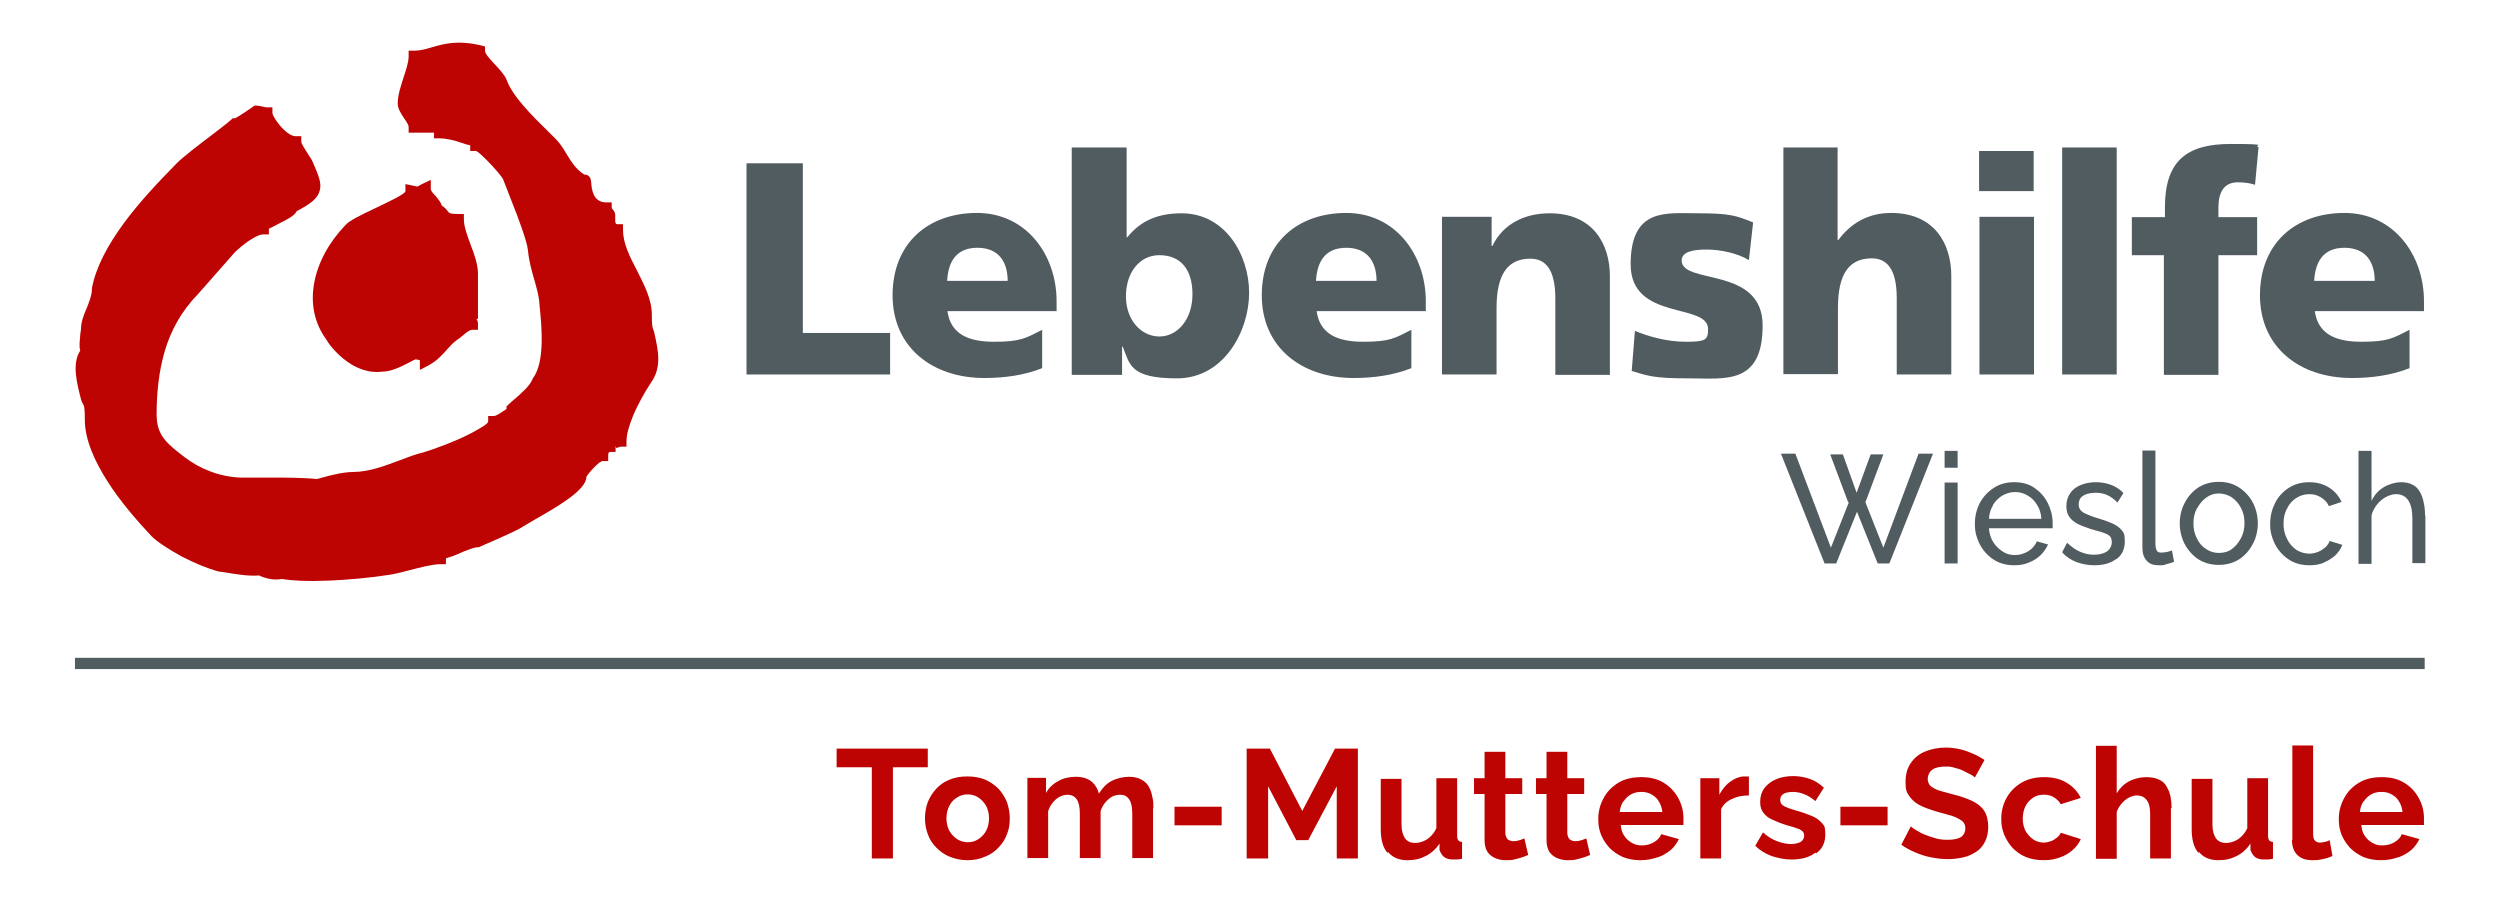 <svg xmlns="http://www.w3.org/2000/svg" id="Ebene_1" viewBox="0 0 710.3 256.8"><defs><style>      .st0 {        fill: #515c61;      }      .st1 {        fill: #be0403;      }    </style></defs><path class="st1" d="M90.8,54.3c-.6,2.1-2.5,3.6-6.5,5.7-.7,1.4-2.7,2.3-4.6,3.3-1.6.8-3.3,1.7-3.3,1.7v1.6h-1.6c-.8,0-2,.5-3.1,1.2-2.2,1.3-4.3,3.2-5,3.9l-10.3,11.7h0c-4.9,5-7.9,10.6-9.6,16.4-1.7,5.8-2.3,12-2.3,18s3,8.3,8.1,12.2c4.1,3.1,9.6,5.5,16,5.7h0c2.4,0,6.7,0,11.5,0,4.2,0,8.1.2,9.9.4.4-.1.9-.2,1.5-.4,2.5-.7,6.2-1.6,8.8-1.6,4.4,0,9-1.7,13.2-3.3,2.4-.9,4.7-1.8,6.9-2.3,3-.9,9.3-3.2,13.8-5.6,2.6-1.4,4.5-2.6,4.5-3.1v-1.6h1.6c.5,0,1.1-.4,1.8-.8h0c1-.7,1.8-1.2,1.8-1.2v-.7l.5-.5c.5-.5,1.1-1,1.8-1.6,2-1.7,4.4-3.9,5-5.5l.2-.4c3.5-4.7,2.5-14.8,1.9-20.7h0s-.1-1.3-.1-1.3c-.2-1.7-.7-3.6-1.3-5.7-.8-2.7-1.6-5.5-1.9-8.7h0c-.3-2.7-2.7-9.1-4.9-14.6-.8-2-1.5-4-2.1-5.4h0c-.2-.7-2.5-3.4-4.7-5.6-1.4-1.4-2.7-2.6-3.1-2.6h-1.6v-1.6c0,0-1-.2-2.4-.7-2.2-.8-4.8-1.3-6.3-1.3h-1.6v-1.6s-4,0-5.6,0h-1.6v-1.6c0-.6-.6-1.5-1.3-2.5-.9-1.4-1.8-2.7-1.8-4.2,0-2.3.8-4.7,1.6-7.2.7-2.2,1.5-4.4,1.5-6.2v-1.6h1.6c1.6,0,3.1-.4,4.8-.9,3.4-1,7.4-2.2,14.1-.6l1.2.3v1.3c0,.8,1.5,2.4,2.9,3.9,1.3,1.4,2.6,2.8,3.2,4.2h0c1.7,4.8,7.4,10.4,12.2,15.1l1.8,1.8c1.3,1.3,2.2,2.8,3.1,4.3,1.3,2.1,2.6,4.3,5,5.8.3,0,.7,0,1.1.3h0c.7.5.8,1.2.9,2.2.1,1.6.5,5.4,4.2,5.4h1.6v1.6c0,0,.1.3.3.4.4.5.7.9.7,1.7s0,.4,0,.6h0c0,.3,0,.6,0,1s.1.9.6.9h1.6v1.6c0,3.8,1.9,7.6,3.9,11.4,2.1,4.2,4.3,8.3,4.3,12.8s.4,3.5.8,5.5c1,4.6,2.1,9.4-1.1,13.8h0c-1.7,2.6-3.7,6.1-5.1,9.5-1,2.5-1.8,5-1.8,7v1.6h-1.6c-.2,0-.7.2-1.2.4-.2,0-.3-.8-.3-.5v1.6h-1.6c-.5,0-.5.8-.5,1v1.6h-1.6c-.4,0-1.3.7-2.2,1.6-1.3,1.3-2.4,2.7-2.4,2.9,0,3.8-8.5,8.6-14.6,12.1-1.3.8-2.6,1.5-3.4,2-2.1,1.5-12.6,5.8-12.6,5.9h-.6c-.9.1-3.3,1-5.5,2-1.7.8-3.2,1-3.2,1.2v1.6h-1.6c-2.2,0-5.6.9-8.7,1.7-2.3.6-4.6,1.2-6.4,1.4-3.7.6-10.9,1.4-17.7,1.6-4.7.2-9.2,0-12.2-.5-1.1.2-2.2.2-3.4,0-1-.2-2.1-.5-3.1-1-3.1.3-7.4-.5-10.5-1h0s-.8-.1-.8-.1h-.1c-3.1-.8-6.9-2.4-10.4-4.2h0c-3.7-2-7.1-4.2-8.8-5.9h0c-4.2-4.5-8.9-9.9-12.5-15.6-3.7-5.8-6.4-11.9-6.4-17.4s-.5-3.6-1.1-5.9c-1.2-4.7-2.6-10.1-.2-13.8-.4-1.3-.1-2.9,0-4.4,0-.6.2-1.2.2-1.6,0-2.1.8-4.2,1.7-6.2.7-1.8,1.4-3.6,1.4-5.1v-.3c1.1-6.1,4.6-12.5,9.1-18.6,4.4-6,9.9-11.8,15-17,1.9-1.9,6.1-5.1,9.8-7.9,2.3-1.8,4.5-3.4,5.7-4.5l.4-.4h.6c.5,0,5.2-3.3,5.2-3.3l.4-.3h.5c.7,0,1.3.2,1.9.3.4.1.8.2,1.1.2h1.6v1.6c0,.6,1.3,2.8,3.1,4.6,1.1,1.1,2.4,2,3.5,2h1.6v1.6c0,.5,1,2,1.8,3.3.6.9,1.1,1.6,1.4,2.3h0c1.7,3.9,2.7,6.2,2,8.4"></path><path class="st1" d="M123.7,55.6c.7.9,1.5,1.7,1.8,2.8,1,.6,1.4,1.2,1.8,1.7.3.4.5.7,2.9.7h1.6v1.6c0,2,1,4.6,1.9,7.1,1.1,2.8,2.1,5.7,2.1,8.3v12.7l-.4.2c.3.4.4.9.4,1.4v1.6h-1.6c-.8,0-1.9.9-2.8,1.7-.6.5-1.1.9-1.6,1.2-1.1.8-1.9,1.7-2.8,2.7-1.4,1.6-2.8,3.2-5.4,4.6l-2.3,1.2v-2.6c0-.3-.6-.3-1.3-.4l-.8.4c-2.3,1.2-5.7,3.1-8.6,3.1-3.1.4-6-.5-8.5-1.9-3.7-2.2-6.5-5.6-7.3-7.1-3.6-4.9-4.5-10.4-3.6-15.8,1-6.1,4.3-12,8.9-16.8,1.1-1.3,4.4-2.9,8-4.6,4.4-2.1,9.1-4.3,9.1-5.1v-2l1.9.4,1.5.3,1.5-.8,2.3-1.1v2.6c0,.5.6,1.2,1.2,1.8"></path><rect class="st0" x="21.3" y="186.9" width="667.6" height="3.2"></rect><polygon class="st0" points="212.1 46.4 228.1 46.4 228.1 94.6 252.9 94.6 252.9 106.4 212.1 106.4 212.1 46.4 212.1 46.4"></polygon><path class="st0" d="M286.3,79.8c0-5.2-2.4-9.4-8.6-9.4s-8.3,4.2-8.6,9.4h17.2ZM269.2,88.5c.9,6.2,5.6,8.6,13.2,8.6s9-1,13.7-3.4v10.9c-5,2-10.7,2.8-16.4,2.8-14.8,0-26.1-8.7-26.1-23.5s10.1-23.4,24-23.4,22.6,11.8,22.6,25.1v2.8h-31Z"></path><path class="st0" d="M329.4,72.5c-5.7,0-9.5,5-9.5,11.7s4.3,11.4,9.5,11.4,9.4-4.9,9.4-12-3.4-11.1-9.4-11.1M304.5,41.9h15.6v25.5h.2c4-5,9.2-6.8,15.4-6.8,12.4,0,19.2,11.8,19.2,22.6s-7.1,24.3-20.5,24.3-13.4-4-15.4-9h-.2v8h-14.3V41.9h0Z"></path><path class="st0" d="M391.1,79.8c0-5.2-2.4-9.4-8.6-9.4s-8.3,4.2-8.6,9.4h17.2ZM374.1,88.5c.9,6.2,5.6,8.6,13.2,8.6s9-1,13.7-3.4v10.9c-5,2-10.7,2.8-16.4,2.8-14.8,0-26.1-8.7-26.1-23.5s10.1-23.4,24-23.4,22.6,11.8,22.6,25.1v2.8h-31Z"></path><path class="st0" d="M409.7,61.6h14.1v8.3h.2c3.1-6.4,9.3-9.3,16.3-9.3,12.2,0,17.1,8.6,17.1,17.9v28h-15.5v-21.7c0-8.4-2.9-11.3-7.1-11.3-6.4,0-9.6,4.4-9.6,14v18.9h-15.5v-44.8h0Z"></path><path class="st0" d="M464.5,94c3.6,1.5,8.9,3.1,14.5,3.1s6.3-.5,6.3-3.6c0-7.6-22-2.2-22-18.4s10.2-14.5,19.1-14.5,10.8.6,15.7,2.6l-1.2,10.7c-3.3-2-8.2-3-12-3s-7.1.6-7.1,3.1c0,7,23,1.5,23,18.5s-10.8,15-20.9,15-11.7-.7-16.3-2.1l.9-11.3h0Z"></path><path class="st0" d="M506.6,41.9h15.5v26.3h.2c3.4-4.6,8.3-7.7,15-7.7,12.2,0,17.1,8.6,17.1,17.9v28h-15.5v-21.7c0-8.4-2.9-11.3-7.1-11.3-6.4,0-9.6,4.4-9.6,14v18.9h-15.5V41.9h0Z"></path><path class="st0" d="M562.4,61.6h15.5v44.8h-15.5v-44.8h0ZM577.8,54.3h-15.5v-11.4h15.5v11.4h0Z"></path><polygon class="st0" points="585.9 106.4 601.4 106.4 601.4 41.9 585.9 41.9 585.9 106.4 585.9 106.4"></polygon><path class="st0" d="M614.8,72.5h-9.1v-10.8h9.4v-2.8c0-13.3,6.3-18,18.7-18s5.9.5,7.9.9l-1,10.7c-1.3-.4-2.6-.7-4.9-.7-3.9,0-5.5,2.8-5.5,7.1v2.8h11v10.8h-11v34h-15.5v-34h0Z"></path><path class="st0" d="M674.7,79.8c0-5.2-2.4-9.4-8.6-9.4s-8.3,4.2-8.6,9.4h17.2ZM657.7,88.5c.9,6.2,5.6,8.6,13.2,8.6s9-1,13.7-3.4v10.9c-5,2-10.7,2.8-16.4,2.8-14.8,0-26.1-8.7-26.1-23.5s10.1-23.4,24-23.4,22.6,11.8,22.6,25.1v2.8h-31Z"></path><path class="st0" d="M525.3,142.7l-5.1,12.9-10.1-26.7h-4.1l12.4,31.2h3.3l5.9-14.7,5.9,14.7h3.3l12.4-31.2h-4.1l-10,26.7-5.1-12.9,5.1-13.6h-3.6l-4,10.9-3.9-10.9h-3.6l5.1,13.6h0ZM556.2,160.1v-23h-3.7v23h3.7ZM556.2,132.9v-4.8h-3.7v4.8h3.7ZM576.5,159.8c1.3-.5,2.4-1.2,3.3-2.1.9-.9,1.6-1.9,2.1-3l-3.2-.9c-.4,1.1-1.3,2.1-2.4,2.8-1.2.7-2.4,1.1-3.8,1.1s-2.4-.3-3.5-1-2-1.6-2.7-2.7c-.7-1.1-1.1-2.5-1.2-3.9h18.1c0-.1,0-.4,0-.6,0-.3,0-.6,0-.9,0-2-.5-3.9-1.4-5.7-.9-1.8-2.2-3.2-3.8-4.3-1.6-1.1-3.5-1.6-5.7-1.6s-4.1.5-5.8,1.6c-1.7,1.1-3,2.5-4,4.3-.9,1.8-1.4,3.7-1.4,5.9s.3,3.1.8,4.5c.5,1.4,1.3,2.7,2.3,3.8,1,1.1,2.2,2,3.5,2.6,1.4.6,2.8.9,4.5.9s2.8-.2,4.1-.7h0ZM566.2,143.5c.7-1.1,1.6-2,2.7-2.7,1.1-.6,2.3-1,3.6-1s2.5.3,3.6,1c1.1.6,2,1.5,2.7,2.7.7,1.1,1.1,2.4,1.2,3.9h-14.9c.1-1.5.5-2.8,1.2-3.9h0ZM601.4,158.8c1.6-1.2,2.3-2.9,2.3-5s-.3-2.5-1-3.3-1.6-1.4-2.8-1.9c-1.2-.5-2.6-1-4.3-1.5-1.1-.3-2-.7-2.7-1-.7-.3-1.3-.6-1.7-1.1-.4-.4-.6-1-.6-1.7s.2-1.5.7-2c.5-.5,1.1-.8,1.8-1,.7-.2,1.5-.3,2.2-.3,1.3,0,2.4.2,3.5.7,1,.5,2,1.2,2.8,2.1l1.7-2.7c-.9-1-2.1-1.8-3.4-2.3-1.3-.5-2.8-.8-4.4-.8s-3.1.3-4.3.8c-1.3.5-2.3,1.3-3,2.3-.7,1-1.1,2.2-1.1,3.7s.3,2.2.8,3c.5.8,1.3,1.4,2.3,2,1,.5,2.3,1,3.8,1.5,1.2.3,2.3.7,3.2.9.9.3,1.6.6,2.1,1,.5.4.7,1,.7,1.9s-.5,2-1.4,2.6c-.9.6-2.2.9-3.7.9s-2.6-.3-3.8-.8c-1.3-.5-2.5-1.4-3.8-2.6l-1.4,2.7c1.1,1.3,2.5,2.2,4.1,2.8s3.3.9,5.1.9c2.6,0,4.6-.6,6.2-1.8h0ZM608.7,155.7c0,1.5.4,2.7,1.2,3.6.8.9,1.9,1.3,3.4,1.3s1.4,0,2.2-.3c.8-.2,1.6-.4,2.2-.7l-.6-3.2c-.4.1-.8.3-1.3.4-.5.1-1.1.2-1.7.2s-.9-.1-1.2-.4c-.3-.3-.5-1.1-.5-2.3v-26.3h-3.7v27.7h0ZM634.9,159.6c1.4-.6,2.5-1.5,3.5-2.6,1-1.1,1.7-2.4,2.3-3.8.5-1.4.8-2.9.8-4.5s-.3-3.1-.8-4.5c-.5-1.4-1.3-2.7-2.3-3.8-1-1.1-2.2-2-3.5-2.6-1.3-.6-2.8-.9-4.5-.9s-3.1.3-4.5.9c-1.4.6-2.5,1.5-3.5,2.6-1,1.1-1.7,2.4-2.3,3.8-.5,1.4-.8,2.9-.8,4.5s.3,3.1.8,4.5c.5,1.4,1.3,2.7,2.3,3.8,1,1.1,2.1,2,3.5,2.6s2.8.9,4.5.9,3.1-.3,4.5-.9h0ZM624.2,144.5c.7-1.3,1.5-2.3,2.6-3.1,1.1-.8,2.3-1.2,3.6-1.2s2.6.4,3.7,1.1c1.1.8,2,1.8,2.6,3,.7,1.3,1,2.7,1,4.3s-.3,3-1,4.3c-.7,1.3-1.5,2.3-2.6,3.1-1.1.8-2.3,1.1-3.7,1.1s-2.5-.4-3.6-1.1c-1.1-.7-2-1.7-2.6-3-.7-1.3-1-2.7-1-4.3s.3-3,1-4.3h0ZM660.3,159.8c1.2-.5,2.3-1.2,3.2-2,.9-.9,1.6-1.9,2-3l-3.6-1.1c-.2.6-.6,1.2-1.2,1.8-.6.5-1.3,1-2.1,1.3-.8.3-1.6.5-2.5.5-1.3,0-2.6-.4-3.7-1.1-1.1-.8-2-1.8-2.6-3.1-.7-1.3-1-2.7-1-4.3s.3-3.1,1-4.3c.6-1.3,1.5-2.3,2.6-3,1.1-.7,2.3-1.1,3.7-1.1s2.3.3,3.3.9c1,.6,1.8,1.4,2.3,2.5l3.6-1.2c-.8-1.7-2-3.1-3.6-4.1-1.6-1-3.5-1.5-5.6-1.5s-4.1.5-5.8,1.6c-1.7,1.1-3,2.5-3.9,4.3-.9,1.8-1.4,3.7-1.4,5.9s.3,3.1.8,4.5c.5,1.4,1.3,2.7,2.3,3.8,1,1.1,2.2,2,3.5,2.6,1.4.6,2.8.9,4.5.9s2.8-.2,4.1-.7h0ZM689,146.5c0-1.4-.1-2.6-.4-3.8-.2-1.1-.6-2.2-1.1-3-.5-.9-1.2-1.6-2.1-2-.9-.5-2-.7-3.3-.7s-3.3.5-4.8,1.4c-1.5.9-2.7,2.2-3.5,3.9v-14.2h-3.7v32.1h3.7v-13.8c.3-1.2.9-2.2,1.6-3.1.7-.9,1.6-1.6,2.5-2.1,1-.5,1.9-.8,2.9-.8,1.5,0,2.6.6,3.4,1.7.8,1.2,1.2,2.9,1.2,5.2v12.7h3.7v-13.6h0Z"></path><path class="st1" d="M263.7,212.7h-26v5.3h10v25.9h6v-25.9h9.9v-5.3h0ZM279.9,243.4c1.5-.6,2.8-1.5,3.8-2.6,1.1-1.1,1.9-2.4,2.4-3.8.6-1.4.8-2.9.8-4.5s-.3-3.1-.8-4.6c-.6-1.4-1.4-2.7-2.4-3.8-1.1-1.1-2.3-1.9-3.8-2.6-1.5-.6-3.2-.9-5.1-.9s-3.5.3-5,.9c-1.5.6-2.8,1.5-3.8,2.6-1,1.1-1.8,2.3-2.4,3.8-.5,1.4-.8,2.9-.8,4.6s.3,3.1.8,4.5c.5,1.4,1.3,2.7,2.4,3.8,1.1,1.1,2.3,2,3.8,2.6,1.5.6,3.2,1,5,1s3.6-.3,5-1h0ZM269.7,229c.5-1,1.2-1.8,2.2-2.4.9-.6,1.9-.9,3-.9s2.2.3,3.1.9c.9.6,1.6,1.4,2.2,2.4.5,1,.8,2.2.8,3.5s-.3,2.5-.8,3.5c-.5,1-1.3,1.8-2.2,2.4-.9.6-1.9.9-3,.9s-2.1-.3-3.1-.9c-.9-.6-1.6-1.4-2.2-2.4-.5-1-.8-2.2-.8-3.5s.3-2.5.8-3.5h0ZM327.7,229.6c0-1.1,0-2.1-.3-3.2-.2-1.1-.5-2-1-2.9-.5-.9-1.2-1.5-2.1-2-.9-.5-2-.8-3.5-.8s-3.5.4-5,1.2c-1.5.8-2.6,2-3.6,3.6-.3-1.4-1-2.5-2-3.4-1.1-.9-2.6-1.4-4.5-1.4s-3.6.4-5,1.2c-1.5.8-2.7,1.9-3.5,3.4v-4.3h-5.3v22.8h5.9v-13.3c.4-1.4,1.2-2.5,2.2-3.4,1.1-.9,2.2-1.3,3.3-1.3s2,.4,2.6,1.3c.6.8.9,2.2.9,4v12.7h5.9v-13.3c.4-1.4,1.2-2.5,2.2-3.4,1-.9,2.1-1.3,3.3-1.3s2,.4,2.6,1.3c.6.8.9,2.2.9,4v12.7h5.9v-14.3h0ZM347.1,234.5v-5.3h-13.4v5.3h13.4ZM385.8,243.9v-31.2h-6.5l-9.3,17.7-9.2-17.7h-6.6v31.2h6.1v-20.5l8,15.3h3.4l8.1-15.3v20.5h6ZM394.4,242.1c1.2,1.5,3.1,2.3,5.4,2.3s3.7-.4,5.3-1.2c1.6-.8,2.9-2,3.9-3.5v1.8c.3.8.7,1.5,1.3,2,.7.5,1.5.7,2.5.7s.7,0,1.1,0c.4,0,.9-.1,1.5-.2v-4.8c-.5,0-.9-.2-1.1-.5-.2-.3-.3-.7-.3-1.3v-16.3h-5.9v14.2c-.4.9-1,1.7-1.6,2.3-.6.6-1.3,1.1-2.1,1.4-.7.3-1.5.5-2.3.5-1.3,0-2.2-.4-2.9-1.3-.6-.9-1-2.2-1-3.9v-13h-5.9v14.3c0,2.9.6,5.2,1.9,6.7h0ZM433.3,238.1c-.4.2-.9.4-1.5.6-.6.2-1.2.3-1.8.3s-1.2-.2-1.6-.5c-.4-.4-.6-.9-.7-1.7v-11.2h4.8v-4.5h-4.8v-7.5h-5.9v7.5h-3v4.5h3v13.2c0,1.3.3,2.4.8,3.2.5.8,1.3,1.4,2.2,1.8.9.4,1.9.6,3,.6s1.6,0,2.4-.2c.8-.2,1.6-.4,2.2-.6.7-.2,1.3-.5,1.8-.7l-1.1-4.7h0ZM450.9,238.1c-.4.2-.9.4-1.5.6-.6.2-1.2.3-1.8.3s-1.2-.2-1.6-.5c-.4-.4-.6-.9-.7-1.7v-11.2h4.8v-4.5h-4.8v-7.5h-5.9v7.5h-3v4.5h3v13.2c0,1.3.3,2.4.8,3.2.5.8,1.3,1.4,2.2,1.8.9.4,1.9.6,3,.6s1.6,0,2.4-.2c.8-.2,1.6-.4,2.2-.6.7-.2,1.3-.5,1.8-.7l-1.1-4.7h0ZM471,243.6c1.4-.5,2.6-1.2,3.7-2.1,1-.9,1.8-2,2.3-3.1l-5-1.4c-.4,1-1.1,1.7-2.1,2.3-1,.6-2.2.9-3.4.9s-1.9-.2-2.8-.7c-.9-.5-1.6-1.1-2.2-2-.6-.8-.9-1.9-1-3.1h17.8c0-.2,0-.5,0-.8,0-.3,0-.7,0-1.1,0-2.1-.5-4-1.5-5.8s-2.3-3.2-4.1-4.3c-1.8-1.1-3.9-1.6-6.4-1.6s-4.7.5-6.5,1.6c-1.8,1.1-3.2,2.5-4.2,4.4-1,1.8-1.5,3.8-1.5,5.9s.3,3.1.8,4.5c.6,1.4,1.4,2.6,2.4,3.7,1.1,1.1,2.3,1.9,3.8,2.6,1.5.6,3.2.9,5,.9s3.3-.3,4.7-.8h0ZM461.3,227.7c.5-.8,1.2-1.5,2.1-2,.9-.5,1.8-.7,2.9-.7s2.1.2,2.9.7c.9.5,1.6,1.1,2.1,2,.5.8.9,1.8,1,3h-12.1c.1-1.1.4-2.1,1-3h0ZM496.8,220.6c-.1,0-.3,0-.5,0-.2,0-.4,0-.7,0-1.4,0-2.8.6-4,1.5-1.3.9-2.3,2.2-3.1,3.7v-4.7h-5.4v22.8h5.9v-14c.6-1.3,1.7-2.3,3.1-2.9,1.4-.7,3-1,4.8-1v-5.3h0ZM516.1,242.4c1.7-1.3,2.5-3,2.5-5.3s-.3-2.5-1-3.3c-.7-.8-1.6-1.5-2.9-2-1.3-.5-2.8-1.1-4.7-1.6-.9-.3-1.7-.5-2.3-.8-.6-.2-1.1-.5-1.4-.8-.3-.3-.5-.7-.5-1.3s.2-1.1.5-1.4c.3-.3.8-.6,1.3-.7.5-.1,1.1-.2,1.7-.2,1.1,0,2.2.2,3.2.6,1.1.4,2.2,1.1,3.3,2l2.4-3.8c-1.2-1.1-2.5-2-4-2.5-1.5-.5-3-.8-4.7-.8s-3.5.3-4.9.9c-1.4.6-2.5,1.5-3.3,2.5-.8,1.1-1.2,2.4-1.2,3.9s.3,2.3.9,3.1c.6.8,1.4,1.5,2.6,2,1.1.5,2.5,1.1,4.2,1.6,1,.3,1.9.5,2.6.8.7.2,1.3.5,1.6.8.4.3.6.7.6,1.3s-.3,1.4-1,1.8c-.7.4-1.6.6-2.8.6s-2.6-.3-3.9-.8c-1.3-.5-2.7-1.3-4-2.5l-2.2,3.8c1.3,1.3,2.8,2.2,4.6,2.9,1.8.6,3.7,1,5.7,1,2.8,0,5.1-.6,6.7-1.9h0ZM536.3,234.5v-5.3h-13.4v5.3h13.4ZM563.8,215.9c-.9-.6-1.9-1.2-3.1-1.7-1.1-.5-2.4-1-3.7-1.3-1.3-.3-2.7-.5-4.2-.5-2.1,0-4,.4-5.8,1.1-1.7.7-3.1,1.8-4.1,3.3-1,1.4-1.5,3.2-1.5,5.4s.3,2.9,1,3.9c.7,1,1.6,1.9,2.9,2.6,1.3.7,3,1.3,5,1.9,1.6.4,3.1.9,4.3,1.2,1.2.4,2.1.9,2.8,1.4.7.5,1,1.3,1,2.2s-.4,1.8-1.2,2.4c-.8.5-2.1.8-3.7.8s-2.3-.1-3.5-.4c-1.1-.3-2.2-.7-3.2-1.1-1-.4-1.8-.9-2.5-1.3-.7-.4-1.1-.8-1.4-1l-2.7,5.2c1.2.9,2.6,1.6,4,2.2,1.4.6,2.9,1.1,4.5,1.4,1.6.3,3.1.5,4.7.5s3-.2,4.4-.5c1.4-.3,2.6-.9,3.7-1.6,1.1-.7,1.9-1.7,2.5-2.9.6-1.2.9-2.6.9-4.2s-.4-3.5-1.2-4.6c-.8-1.2-2-2.1-3.5-2.8-1.5-.7-3.3-1.3-5.3-1.8-1.6-.4-2.9-.8-4-1.1-1.1-.4-1.8-.8-2.4-1.3-.5-.5-.8-1.2-.8-2s.4-2,1.3-2.6c.8-.6,2.1-.9,3.7-.9s1.9.1,2.8.4c.9.2,1.8.5,2.5.9.8.4,1.4.7,2,1,.5.3.9.6,1.1.8l2.7-4.9h0ZM585.3,243.6c1.4-.5,2.6-1.2,3.6-2.1,1-.9,1.8-1.9,2.3-3.1l-5.7-1.8c-.2.5-.6,1-1.1,1.4-.5.4-1.1.8-1.7,1-.6.2-1.3.4-2,.4-1.1,0-2.1-.3-3-.9-.9-.6-1.6-1.4-2.2-2.4-.5-1-.8-2.2-.8-3.5s.3-2.6.8-3.6c.5-1,1.3-1.8,2.2-2.4.9-.6,1.9-.8,3-.8s2,.2,2.8.7c.8.5,1.5,1.1,2,2l5.7-1.8c-.9-1.8-2.2-3.2-4-4.3-1.8-1.1-3.9-1.6-6.4-1.6s-4.6.5-6.5,1.6c-1.8,1.1-3.2,2.5-4.2,4.3-1,1.8-1.5,3.8-1.5,5.9s.3,3.1.8,4.5c.6,1.4,1.4,2.7,2.4,3.8,1.1,1.1,2.3,2,3.8,2.6,1.5.6,3.2.9,5.1.9s3.2-.3,4.6-.8h0ZM617,229.6c0-1.1-.1-2.2-.3-3.2-.2-1.1-.6-2-1.1-2.9-.5-.9-1.2-1.6-2.2-2-1-.5-2.2-.7-3.7-.7s-3.3.4-4.8,1.2c-1.5.8-2.6,1.9-3.5,3.4v-13.5h-5.9v32.1h5.9v-13.3c.3-.9.8-1.7,1.4-2.4.6-.7,1.3-1.3,2.1-1.7.8-.4,1.5-.6,2.2-.6,1.2,0,2.1.4,2.8,1.3.7.9,1,2.2,1,3.9v12.7h5.9v-14.3h0ZM624.8,242.1c1.2,1.5,3.1,2.3,5.4,2.3s3.7-.4,5.3-1.2c1.6-.8,2.9-2,3.9-3.5v1.8c.3.8.7,1.5,1.3,2,.7.5,1.5.7,2.5.7s.7,0,1.1,0c.4,0,.9-.1,1.5-.2v-4.8c-.5,0-.9-.2-1.1-.5-.2-.3-.3-.7-.3-1.3v-16.3h-5.9v14.2c-.4.9-1,1.7-1.6,2.3-.6.6-1.3,1.1-2.1,1.4-.7.3-1.5.5-2.3.5-1.3,0-2.2-.4-2.9-1.3-.6-.9-1-2.2-1-3.9v-13h-5.9v14.3c0,2.9.6,5.2,1.9,6.7h0ZM651.2,238.7c0,1.8.5,3.2,1.5,4.2,1,1,2.4,1.5,4.3,1.5s1.8-.1,2.9-.3c1-.2,2-.5,2.8-.9l-.8-4.5c-.4.2-.8.4-1.3.5-.5.1-1,.2-1.5.2s-1.1-.2-1.4-.6c-.4-.4-.5-1.1-.5-2.2v-24.8h-5.9v26.9h0ZM681.4,243.6c1.4-.5,2.6-1.2,3.7-2.1,1-.9,1.8-2,2.3-3.1l-5-1.4c-.4,1-1.1,1.7-2.1,2.3-1,.6-2.2.9-3.4.9s-1.9-.2-2.8-.7c-.9-.5-1.6-1.1-2.2-2-.6-.8-.9-1.9-1-3.1h17.8c0-.2,0-.5,0-.8,0-.3,0-.7,0-1.1,0-2.1-.5-4-1.5-5.8-1-1.8-2.3-3.2-4.1-4.3-1.8-1.1-3.9-1.6-6.4-1.6s-4.7.5-6.5,1.6c-1.8,1.1-3.2,2.5-4.2,4.4-1,1.8-1.5,3.8-1.5,5.9s.3,3.1.8,4.5c.6,1.4,1.4,2.6,2.4,3.7,1.1,1.1,2.3,1.9,3.8,2.6,1.5.6,3.2.9,5,.9s3.3-.3,4.7-.8h0ZM671.6,227.7c.5-.8,1.2-1.5,2.1-2,.9-.5,1.8-.7,2.9-.7s2.1.2,2.9.7c.9.5,1.6,1.1,2.1,2,.5.8.9,1.8,1,3h-12.1c.1-1.1.4-2.1,1-3h0Z"></path></svg>